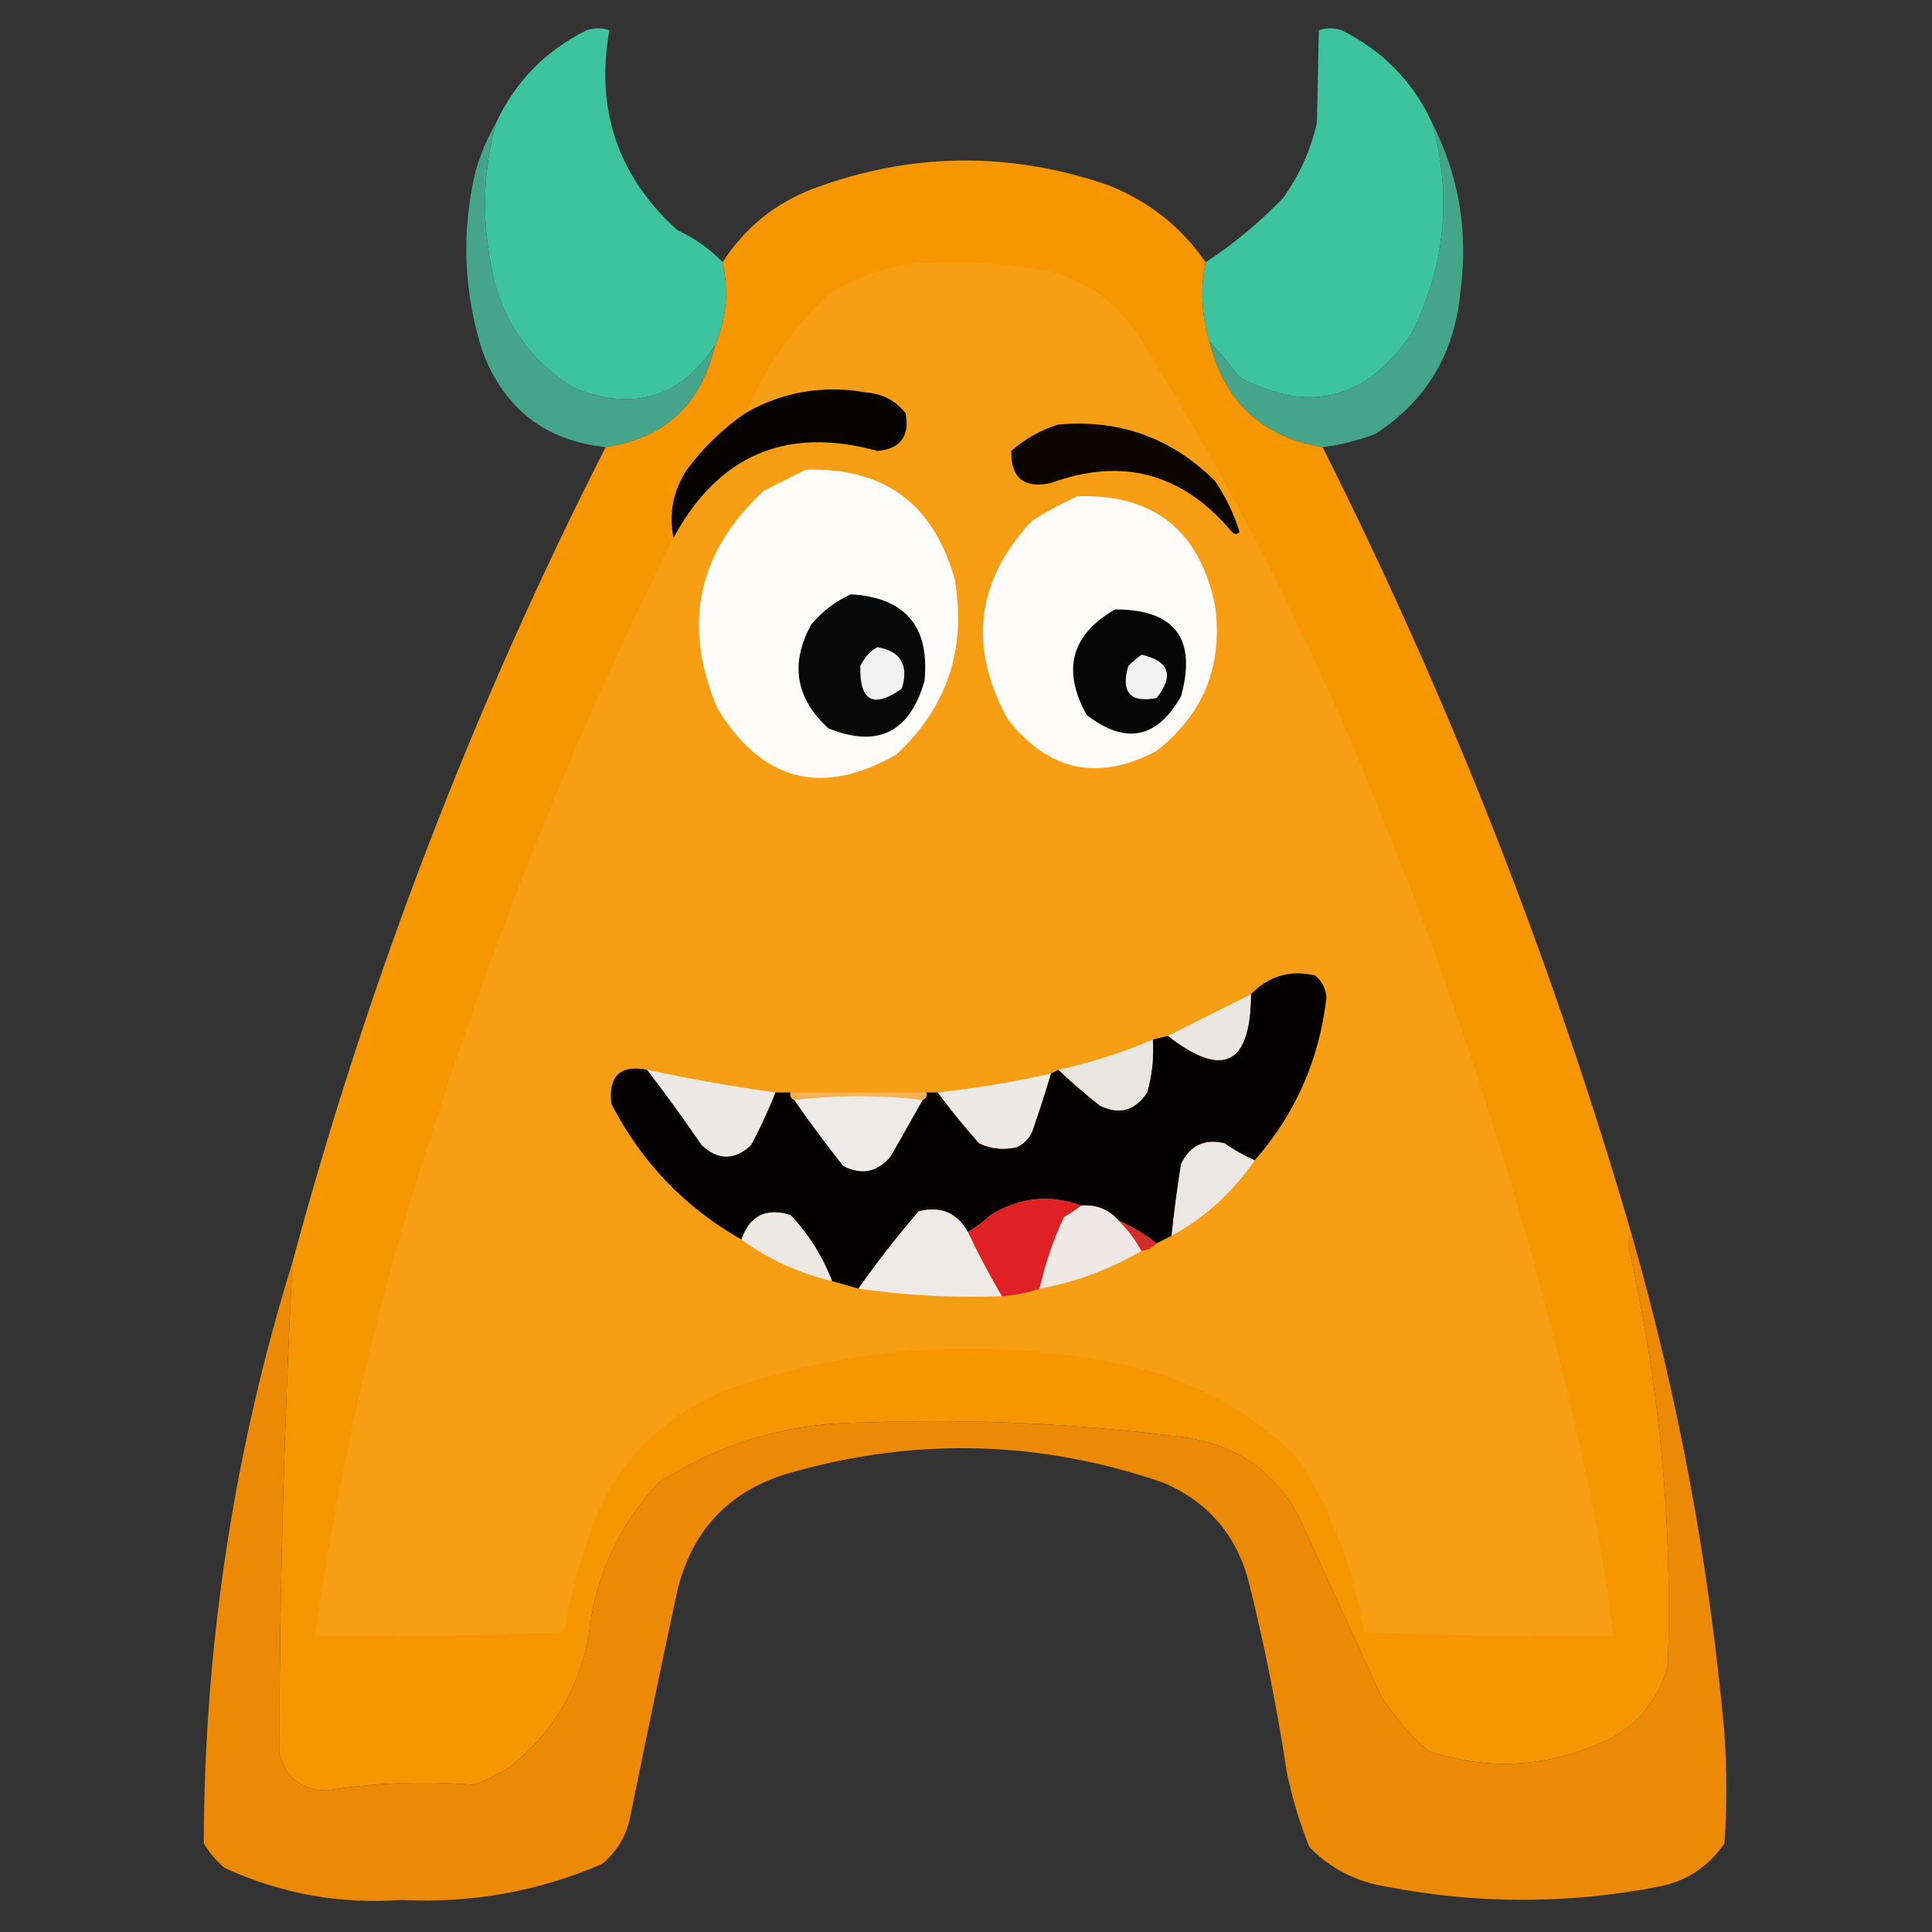 <?xml version="1.0" encoding="UTF-8"?>
<!DOCTYPE svg PUBLIC "-//W3C//DTD SVG 1.1//EN" "http://www.w3.org/Graphics/SVG/1.1/DTD/svg11.dtd">
<svg xmlns="http://www.w3.org/2000/svg" version="1.1" width="512px" height="512px" style="shape-rendering:geometricPrecision; text-rendering:geometricPrecision; image-rendering:optimizeQuality; fill-rule:evenodd; clip-rule:evenodd" xmlns:xlink="http://www.w3.org/1999/xlink">
<rect width="100%" height="100%" fill="#333333" stroke="none"/>
<g><path style="opacity:0.992" fill="#3ec49f" d="M 191.5,69.5 C 193.167,77.162 192.501,84.495 189.5,91.5C 180.453,105.235 168.12,109.068 152.5,103C 139.88,95.362 132.38,84.195 130,69.5C 127.62,57.015 128.12,44.681 131.5,32.5C 136.595,21.571 144.595,13.404 155.5,8C 157.5,7.333 159.5,7.333 161.5,8C 157.735,29.04 163.735,46.707 179.5,61C 184.132,63.131 188.132,65.964 191.5,69.5 Z"/></g>
<g><path style="opacity:0.992" fill="#3ec49f" d="M 379.5,32.5 C 384.887,51.879 383.054,70.546 374,88.5C 362.061,105.921 346.895,109.754 328.5,100C 325.909,96.592 323.242,93.425 320.5,90.5C 318.417,83.584 318.083,76.584 319.5,69.5C 326.868,64.697 333.702,59.031 340,52.5C 344.345,46.478 347.345,39.811 349,32.5C 349.194,24.245 349.36,16.079 349.5,8C 351.5,7.333 353.5,7.333 355.5,8C 366.405,13.404 374.405,21.571 379.5,32.5 Z"/></g>
<g><path style="opacity:1" fill="#44a58b" d="M 131.5,32.5 C 128.12,44.681 127.62,57.015 130,69.5C 132.38,84.195 139.88,95.362 152.5,103C 168.12,109.068 180.453,105.235 189.5,91.5C 185.879,107.125 176.212,116.125 160.5,118.5C 144.634,116.81 133.801,108.477 128,93.5C 122.858,77.7 122.191,61.7 126,45.5C 127.334,40.846 129.167,36.513 131.5,32.5 Z"/></g>
<g><path style="opacity:1" fill="#45a58b" d="M 379.5,32.5 C 386.678,46.577 389.178,61.577 387,77.5C 385.479,93.728 377.979,106.228 364.5,115C 359.965,116.74 355.298,117.906 350.5,118.5C 334.482,115.822 324.482,106.488 320.5,90.5C 323.242,93.425 325.909,96.592 328.5,100C 346.895,109.754 362.061,105.921 374,88.5C 383.054,70.546 384.887,51.879 379.5,32.5 Z"/></g>
<g><path style="opacity:0.996" fill="#f79700" d="M 319.5,69.5 C 318.083,76.584 318.417,83.584 320.5,90.5C 324.482,106.488 334.482,115.822 350.5,118.5C 384.211,185.6 411.544,255.267 432.5,327.5C 431.861,328.097 431.528,328.93 431.5,330C 439.807,366.706 443.307,403.873 442,441.5C 438.956,452.212 432.123,459.379 421.5,463C 407.28,468.55 392.946,468.883 378.5,464C 373.585,459.756 369.419,454.923 366,449.5C 358.667,433.5 351.333,417.5 344,401.5C 337.521,389.844 327.688,383.01 314.5,381C 285.944,377.242 257.278,375.908 228.5,377C 208.83,377.08 190.83,382.413 174.5,393C 163.91,404.355 157.743,417.855 156,433.5C 153.358,447.638 146.524,459.138 135.5,468C 132.392,470.106 129.059,471.772 125.5,473C 112.449,471.933 99.449,472.433 86.5,474.5C 79.831,474.334 75.665,471.001 74,464.5C 74.116,421.143 75.283,377.81 77.5,334.5C 97.708,259.53 125.374,187.53 160.5,118.5C 176.212,116.125 185.879,107.125 189.5,91.5C 192.501,84.495 193.167,77.162 191.5,69.5C 197.333,60.406 205.333,53.906 215.5,50C 241.362,40.39 267.362,40.057 293.5,49C 304.314,53.225 312.981,60.058 319.5,69.5 Z"/></g>
<g><path style="opacity:1" fill="#f89e14" d="M 178.5,142.5 C 190.411,120.545 208.411,112.878 232.5,119.5C 238.601,118.991 241.101,115.657 240,109.5C 237.328,106.16 233.828,104.326 229.5,104C 218.08,101.986 207.414,103.819 197.5,109.5C 202.704,97.619 210.038,87.119 219.5,78C 225.947,73.961 232.947,71.294 240.5,70C 253.3,68.848 265.967,69.515 278.5,72C 288.595,74.757 296.428,80.59 302,89.5C 326.67,128.838 347.67,170.171 365,213.5C 389.628,273.386 408.628,335.053 422,398.5C 424.268,410.109 426.102,421.776 427.5,433.5C 405.49,433.833 383.49,433.5 361.5,432.5C 358.737,415.978 352.904,400.645 344,386.5C 330.255,372.876 313.755,364.376 294.5,361C 260.14,354.442 226.473,356.775 193.5,368C 173.679,375.822 160.845,389.989 155,410.5C 152.634,417.698 150.8,425.031 149.5,432.5C 127.51,433.5 105.51,433.833 83.5,433.5C 90.162,386.535 100.995,340.535 116,295.5C 132.979,242.882 153.812,191.882 178.5,142.5 Z"/></g>
<g><path style="opacity:1" fill="#050300" d="M 178.5,142.5 C 177.174,136.23 178.341,130.23 182,124.5C 186.374,118.625 191.541,113.625 197.5,109.5C 207.414,103.819 218.08,101.986 229.5,104C 233.828,104.326 237.328,106.16 240,109.5C 241.101,115.657 238.601,118.991 232.5,119.5C 208.411,112.878 190.411,120.545 178.5,142.5 Z"/></g>
<g><path style="opacity:1" fill="#0a0500" d="M 280.5,112.5 C 296.738,111.077 310.571,116.077 322,127.5C 324.845,131.69 327.012,136.19 328.5,141C 327.833,141.667 327.167,141.667 326.5,141C 313.429,125.415 297.429,121.082 278.5,128C 271.369,129.529 267.869,126.696 268,119.5C 271.728,116.223 275.895,113.89 280.5,112.5 Z"/></g>
<g><path style="opacity:1" fill="#fefdfc" d="M 213.5,124.5 C 234.222,123.785 247.388,133.452 253,153.5C 256.198,171.908 251.031,187.408 237.5,200C 217.691,211.255 201.857,207.089 190,187.5C 180.767,165.325 184.934,146.158 202.5,130C 206.259,128.121 209.925,126.287 213.5,124.5 Z"/></g>
<g><path style="opacity:1" fill="#fdfcfb" d="M 285.5,131.5 C 305.733,130.89 317.899,140.557 322,160.5C 324.133,176.385 318.966,189.218 306.5,199C 290.988,207.214 277.821,204.381 267,190.5C 256.518,171.298 258.685,153.798 273.5,138C 277.434,135.536 281.434,133.369 285.5,131.5 Z"/></g>
<g><path style="opacity:1" fill="#080808" d="M 225.5,157.5 C 239.947,158.383 246.447,166.05 245,180.5C 241.052,194.138 232.552,198.305 219.5,193C 210.817,185.005 209.317,175.839 215,165.5C 217.975,161.952 221.475,159.286 225.5,157.5 Z"/></g>
<g><path style="opacity:1" fill="#060606" d="M 295.5,161.5 C 311.347,161.516 317.18,169.183 313,184.5C 306.647,195.755 298.314,197.422 288,189.5C 281.356,177.558 283.856,168.225 295.5,161.5 Z"/></g>
<g><path style="opacity:1" fill="#f1f1f1" d="M 232.5,171.5 C 238.706,172.558 240.872,176.224 239,182.5C 231.417,187.839 227.751,185.839 228,176.5C 229.025,174.313 230.525,172.646 232.5,171.5 Z"/></g>
<g><path style="opacity:1" fill="#f1f1f1" d="M 302.5,173.5 C 309.878,175.167 311.211,179.001 306.5,185C 299.495,186.324 296.995,183.49 299,176.5C 300.145,175.364 301.312,174.364 302.5,173.5 Z"/></g>
<g><path style="opacity:1" fill="#040201" d="M 332.5,307.5 C 329.699,306.265 327.032,304.765 324.5,303C 319.186,301.74 315.353,303.574 313,308.5C 311.983,314.818 311.15,321.152 310.5,327.5C 309.167,328.167 307.833,328.833 306.5,329.5C 303.411,327.075 300.078,325.075 296.5,323.5C 293.865,320.519 290.532,319.186 286.5,319.5C 278.261,316.448 270.261,317.281 262.5,322C 260.649,323.752 258.649,325.252 256.5,326.5C 253.633,321.404 249.3,319.571 243.5,321C 237.796,327.592 232.462,334.425 227.5,341.5C 225.167,340.833 222.833,340.167 220.5,339.5C 217.981,332.965 214.314,327.131 209.5,322C 203.011,320.01 198.678,322.177 196.5,328.5C 181.466,319.964 169.966,307.964 162,292.5C 161.216,285.114 164.382,282.114 171.5,283.5C 176.502,290.009 181.335,296.675 186,303.5C 190.333,307.5 194.667,307.5 199,303.5C 201.452,298.932 203.618,294.265 205.5,289.5C 206.833,289.5 208.167,289.5 209.5,289.5C 209.328,290.492 209.662,291.158 210.5,291.5C 214.616,297.456 218.949,303.289 223.5,309C 228.324,311.446 232.491,310.613 236,306.5C 238.845,301.473 241.679,296.473 244.5,291.5C 245.338,291.158 245.672,290.492 245.5,289.5C 246.5,289.5 247.5,289.5 248.5,289.5C 251.954,294.126 255.621,298.626 259.5,303C 262.702,304.483 266.036,304.817 269.5,304C 271.815,302.891 273.315,301.057 274,298.5C 275.612,293.831 277.112,289.164 278.5,284.5C 279.167,284.167 279.833,283.833 280.5,283.5C 283.974,286.802 287.641,289.968 291.5,293C 296.62,295.506 300.786,294.339 304,289.5C 305.309,284.934 305.809,280.267 305.5,275.5C 306.833,275.167 308.167,274.833 309.5,274.5C 324.092,285.871 331.426,282.204 331.5,263.5C 336.234,258.631 341.901,256.965 348.5,258.5C 350.402,260.063 351.402,262.063 351.5,264.5C 349.589,280.94 343.255,295.273 332.5,307.5 Z"/></g>
<g><path style="opacity:1" fill="#eae7e2" d="M 331.5,263.5 C 331.426,282.204 324.092,285.871 309.5,274.5C 316.768,270.866 324.101,267.199 331.5,263.5 Z"/></g>
<g><path style="opacity:1" fill="#e9e5df" d="M 305.5,275.5 C 305.809,280.267 305.309,284.934 304,289.5C 300.786,294.339 296.62,295.506 291.5,293C 287.641,289.968 283.974,286.802 280.5,283.5C 289.098,281.602 297.431,278.935 305.5,275.5 Z"/></g>
<g><path style="opacity:1" fill="#ece9e6" d="M 171.5,283.5 C 182.748,285.93 194.082,287.93 205.5,289.5C 203.618,294.265 201.452,298.932 199,303.5C 194.667,307.5 190.333,307.5 186,303.5C 181.335,296.675 176.502,290.009 171.5,283.5 Z"/></g>
<g><path style="opacity:1" fill="#ece9e6" d="M 278.5,284.5 C 277.112,289.164 275.612,293.831 274,298.5C 273.315,301.057 271.815,302.891 269.5,304C 266.036,304.817 262.702,304.483 259.5,303C 255.621,298.626 251.954,294.126 248.5,289.5C 258.606,288.39 268.606,286.723 278.5,284.5 Z"/></g>
<g><path style="opacity:1" fill="#f4b254" d="M 209.5,289.5 C 221.5,289.5 233.5,289.5 245.5,289.5C 245.672,290.492 245.338,291.158 244.5,291.5C 233.167,290.167 221.833,290.167 210.5,291.5C 209.662,291.158 209.328,290.492 209.5,289.5 Z"/></g>
<g><path style="opacity:1" fill="#edebe9" d="M 244.5,291.5 C 241.679,296.473 238.845,301.473 236,306.5C 232.491,310.613 228.324,311.446 223.5,309C 218.949,303.289 214.616,297.456 210.5,291.5C 221.833,290.167 233.167,290.167 244.5,291.5 Z"/></g>
<g><path style="opacity:1" fill="#ebe8e4" d="M 332.5,307.5 C 326.76,315.906 319.427,322.572 310.5,327.5C 311.15,321.152 311.983,314.818 313,308.5C 315.353,303.574 319.186,301.74 324.5,303C 327.032,304.765 329.699,306.265 332.5,307.5 Z"/></g>
<g><path style="opacity:1" fill="#df2125" d="M 286.5,319.5 C 285.115,320.614 283.615,321.614 282,322.5C 279.131,328.607 276.964,334.941 275.5,341.5C 272.373,342.581 269.04,343.247 265.5,343.5C 262.245,337.992 259.245,332.325 256.5,326.5C 258.649,325.252 260.649,323.752 262.5,322C 270.261,317.281 278.261,316.448 286.5,319.5 Z"/></g>
<g><path style="opacity:1" fill="#efe8e7" d="M 286.5,319.5 C 290.532,319.186 293.865,320.519 296.5,323.5C 298.885,325.884 300.885,328.55 302.5,331.5C 294.17,336.391 285.17,339.724 275.5,341.5C 276.964,334.941 279.131,328.607 282,322.5C 283.615,321.614 285.115,320.614 286.5,319.5 Z"/></g>
<g><path style="opacity:1" fill="#ece9e5" d="M 220.5,339.5 C 211.694,337.428 203.694,333.761 196.5,328.5C 198.678,322.177 203.011,320.01 209.5,322C 214.314,327.131 217.981,332.965 220.5,339.5 Z"/></g>
<g><path style="opacity:1" fill="#edeae8" d="M 256.5,326.5 C 259.245,332.325 262.245,337.992 265.5,343.5C 252.735,343.986 240.068,343.32 227.5,341.5C 232.462,334.425 237.796,327.592 243.5,321C 249.3,319.571 253.633,321.404 256.5,326.5 Z"/></g>
<g><path style="opacity:1" fill="#d02d2b" d="M 296.5,323.5 C 300.078,325.075 303.411,327.075 306.5,329.5C 305.486,330.674 304.153,331.34 302.5,331.5C 300.885,328.55 298.885,325.884 296.5,323.5 Z"/></g>
<g><path style="opacity:1" fill="#ed8a05" d="M 432.5,327.5 C 444.843,370.715 453.01,414.715 457,459.5C 457.667,469.167 457.667,478.833 457,488.5C 452.802,494.691 446.968,498.525 439.5,500C 415.514,504.632 391.514,504.632 367.5,500C 359.472,498.736 352.639,495.236 347,489.5C 344.382,483.028 342.382,476.362 341,469.5C 338.436,452.678 335.102,436.011 331,419.5C 327.82,406.987 320.32,398.154 308.5,393C 276.167,381.807 243.5,380.807 210.5,390C 193.932,394.401 183.598,404.901 179.5,421.5C 175.226,441.48 171.059,461.48 167,481.5C 165.977,486.587 163.477,490.754 159.5,494C 142.611,501.26 124.945,504.426 106.5,503.5C 90.062,504.701 74.395,501.867 59.5,495C 57.291,493.127 55.458,490.96 54,488.5C 54.156,435.905 61.989,384.572 77.5,334.5C 75.283,377.81 74.116,421.143 74,464.5C 75.665,471.001 79.831,474.334 86.5,474.5C 99.449,472.433 112.449,471.933 125.5,473C 129.059,471.772 132.392,470.106 135.5,468C 146.524,459.138 153.358,447.638 156,433.5C 157.743,417.855 163.91,404.355 174.5,393C 190.83,382.413 208.83,377.08 228.5,377C 257.278,375.908 285.944,377.242 314.5,381C 327.688,383.01 337.521,389.844 344,401.5C 351.333,417.5 358.667,433.5 366,449.5C 369.419,454.923 373.585,459.756 378.5,464C 392.946,468.883 407.28,468.55 421.5,463C 432.123,459.379 438.956,452.212 442,441.5C 443.307,403.873 439.807,366.706 431.5,330C 431.528,328.93 431.861,328.097 432.5,327.5 Z"/></g>
</svg>
